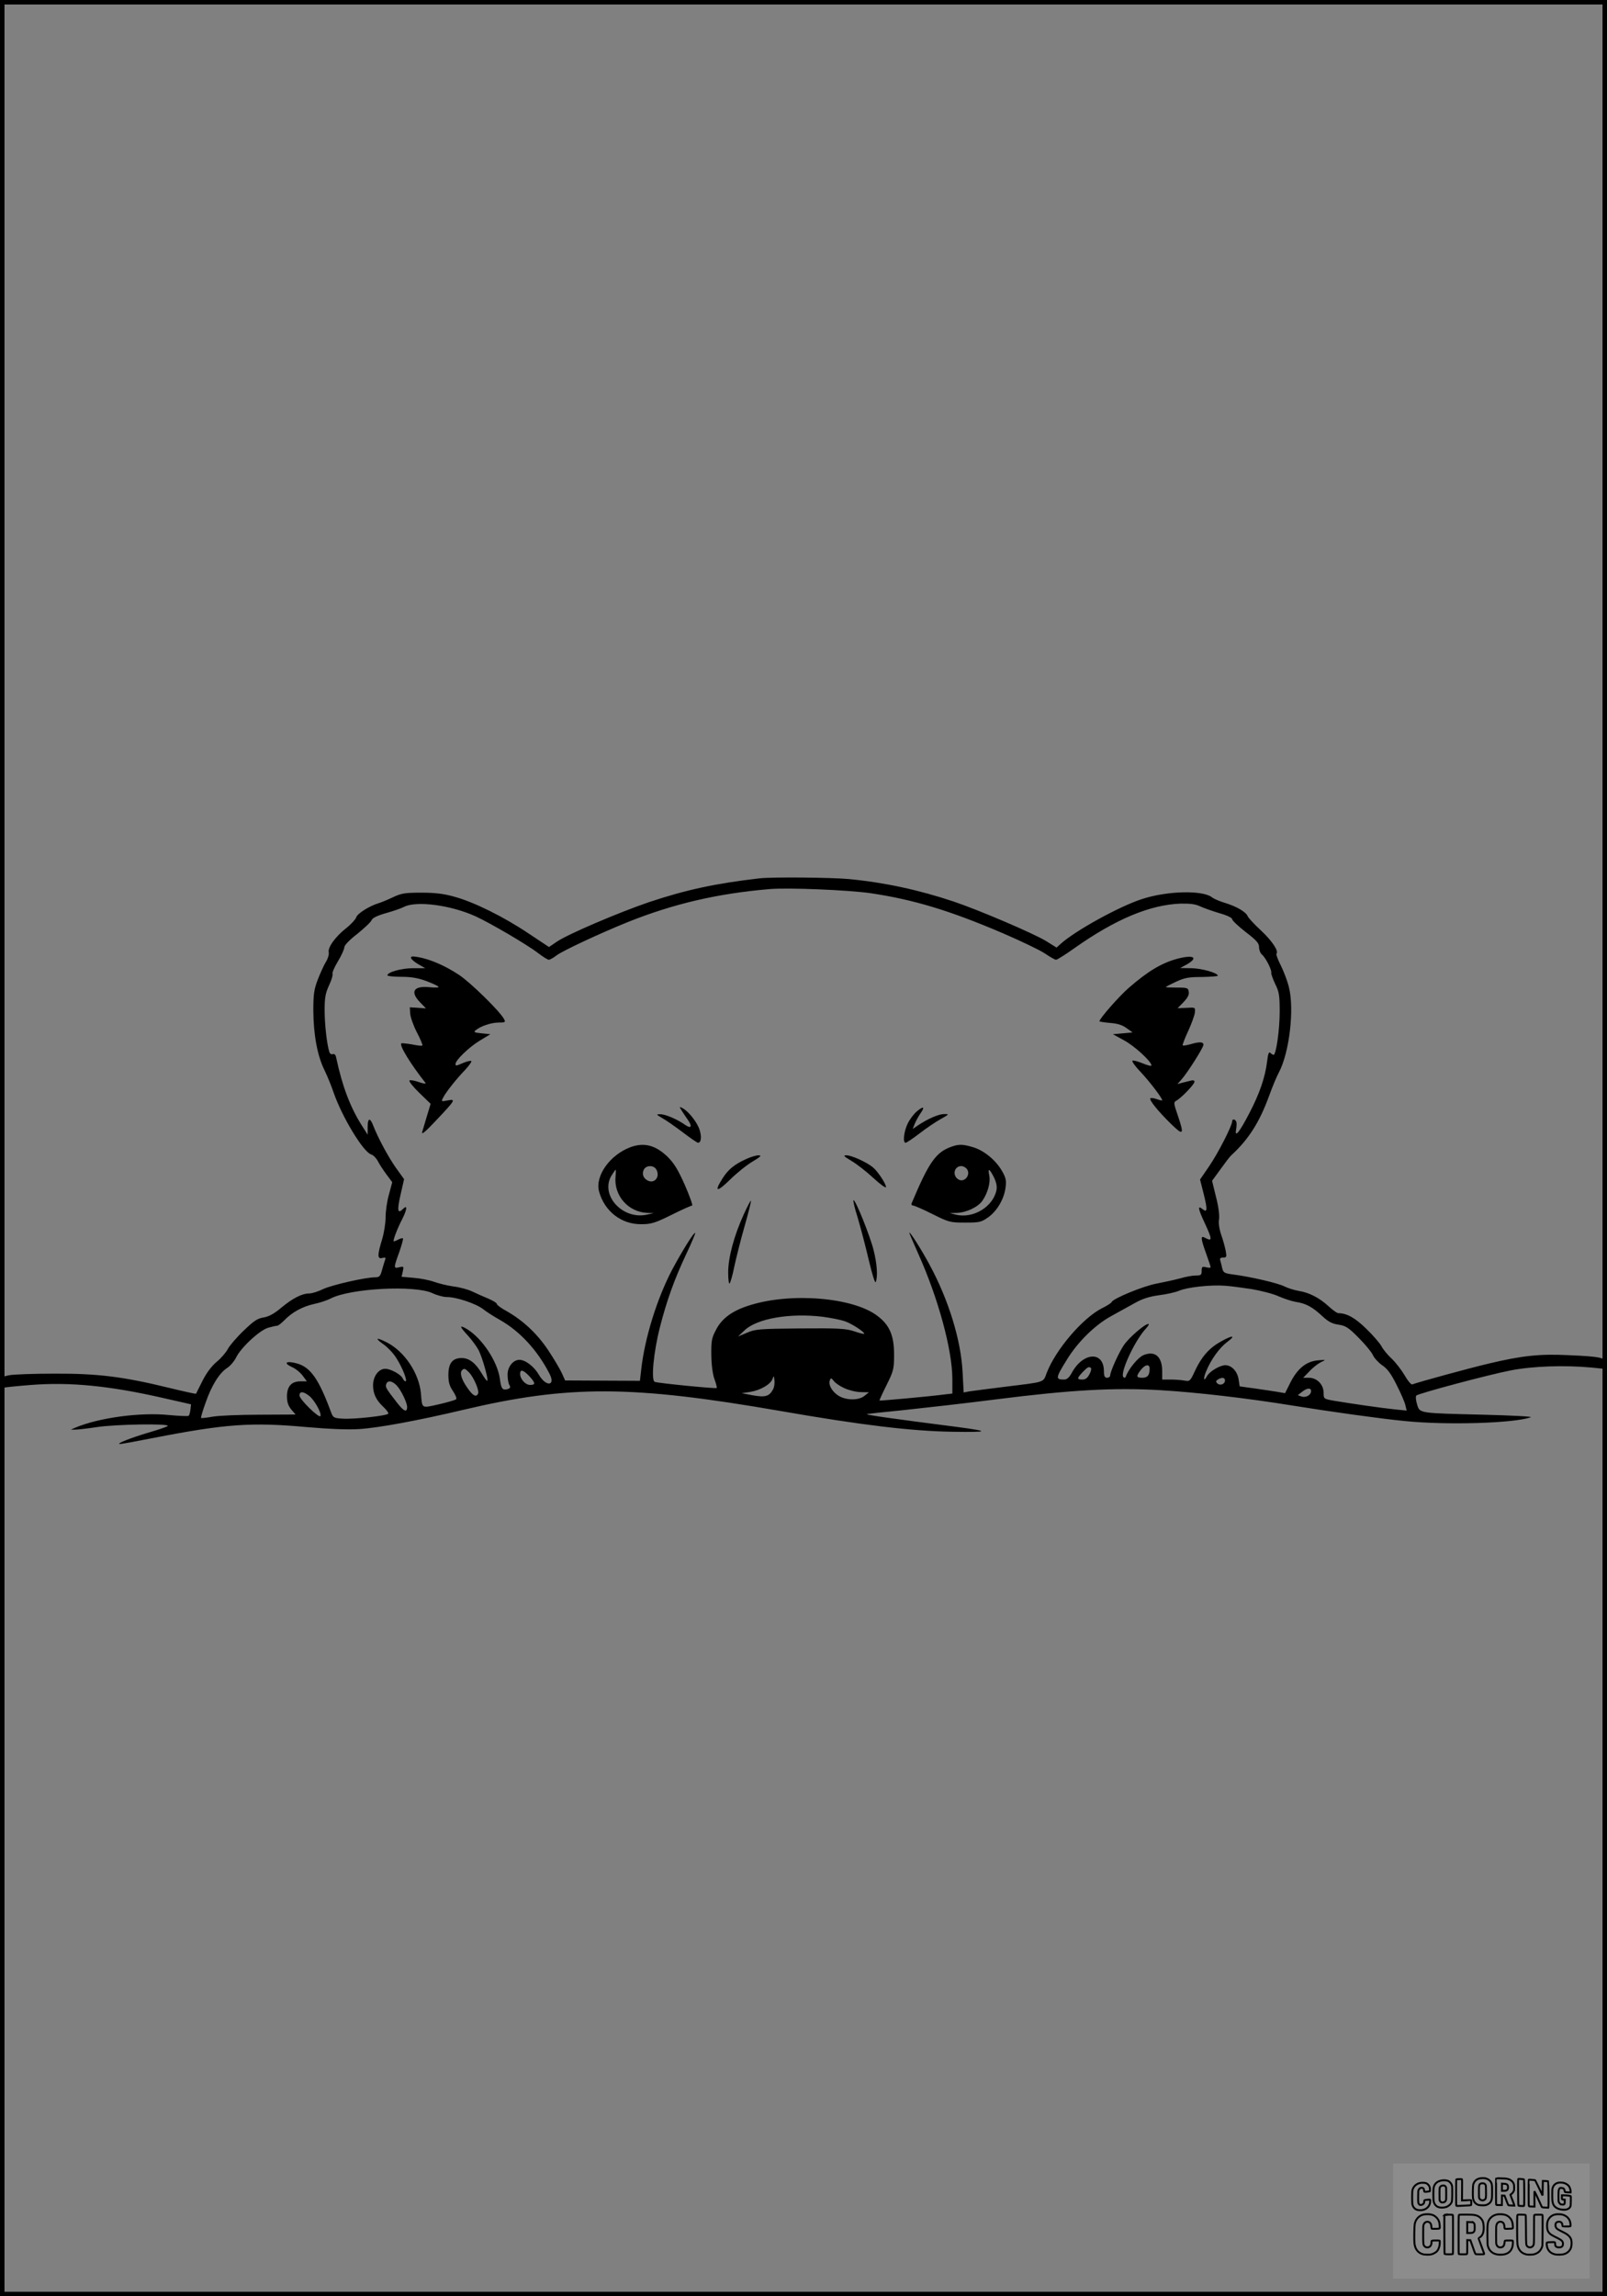 <?xml version="1.0" encoding="UTF-8"?>
<svg xmlns="http://www.w3.org/2000/svg" version="1.0" width="896pt" height="1280pt" viewBox="0 0 896 1280" preserveAspectRatio="xMidYMid meet">
  <rect x="0" y="0" width="896" height="1280" fill="#808080" stroke="none"/>
  <g transform="translate(0.00 0.00) scale(1)">
    <g transform="translate(0,1280) scale(0.1,-0.1)" fill="#000000" stroke="none">
      <path d="M4235 7904 c-249 -29 -410 -64 -617 -133 -170 -58 -451 -178 -513 -220 l-44 -30 -113 75 c-138 93 -306 176 -413 205 -59 17 -108 23 -185 23 -92 0 -112 -3 -160 -26 -30 -14 -66 -29 -80 -33 -50 -15 -119 -58 -124 -79 -4 -11 -28 -38 -56 -60 -60 -47 -104 -108 -97 -135 2 -11 -4 -34 -16 -53 -11 -18 -31 -62 -45 -98 -21 -55 -25 -81 -25 -175 1 -132 22 -249 62 -330 16 -33 39 -89 51 -125 47 -136 165 -331 209 -345 12 -3 29 -21 38 -38 9 -18 31 -51 48 -74 l32 -43 -18 -67 c-11 -37 -19 -95 -19 -128 0 -33 -9 -89 -20 -125 -27 -88 -26 -110 2 -102 17 4 20 2 15 -11 -3 -9 -11 -34 -17 -56 -9 -35 -15 -41 -38 -41 -55 0 -238 -42 -289 -65 -28 -14 -63 -25 -78 -25 -41 0 -92 -26 -155 -78 -41 -35 -71 -51 -101 -56 -34 -5 -55 -20 -111 -74 -39 -37 -78 -83 -88 -102 -10 -19 -38 -52 -63 -72 -28 -24 -56 -61 -78 -105 -19 -37 -35 -70 -36 -72 -1 -2 -69 13 -151 33 -254 62 -397 80 -637 79 -116 0 -230 -4 -255 -9 -41 -9 -45 -12 -48 -43 -3 -28 -1 -32 15 -27 10 3 80 10 156 16 221 17 441 -5 742 -74 l150 -34 -3 -28 c-2 -16 -6 -32 -10 -36 -4 -3 -52 -1 -107 4 -159 17 -392 -14 -525 -70 l-25 -11 25 0 c14 0 68 6 120 14 104 16 410 21 395 6 -6 -5 -53 -21 -105 -36 -98 -29 -185 -63 -162 -64 7 -1 93 15 190 34 401 78 544 88 853 60 127 -11 228 -15 292 -11 109 7 325 47 579 107 588 139 938 138 1768 -6 454 -79 728 -112 960 -116 208 -3 213 2 25 27 -367 47 -505 67 -502 71 2 2 96 12 208 23 112 12 345 38 516 60 411 52 654 66 909 51 206 -12 488 -45 741 -86 204 -33 482 -72 623 -86 233 -24 612 -13 705 21 11 4 -106 10 -260 14 -367 9 -359 7 -374 58 -7 22 -9 44 -4 49 13 12 402 116 526 140 123 24 299 30 450 16 l89 -9 -4 28 c-4 36 -28 42 -213 50 -161 8 -260 -3 -445 -47 -107 -25 -391 -103 -426 -116 -6 -2 -25 20 -42 50 -17 29 -49 71 -72 93 -23 21 -49 53 -57 69 -9 17 -46 60 -84 97 -62 61 -109 88 -157 88 -7 0 -31 17 -55 39 -51 47 -108 76 -165 85 -24 4 -60 15 -80 25 -37 19 -193 55 -289 67 -45 6 -52 10 -58 33 -3 14 -8 34 -11 44 -4 12 0 17 16 17 19 0 20 4 14 38 -4 20 -15 61 -25 89 -11 32 -16 66 -12 87 3 21 -3 71 -17 124 l-22 90 46 63 c25 35 52 71 61 79 97 89 158 185 212 334 18 50 42 107 53 127 59 110 88 355 56 478 -9 36 -30 90 -46 122 -16 31 -26 60 -23 63 14 14 -25 72 -86 129 -37 34 -70 70 -74 79 -9 24 -61 55 -127 75 -30 9 -62 23 -71 30 -50 42 -248 38 -390 -8 -126 -40 -376 -178 -456 -251 l-22 -20 -58 36 c-70 43 -377 174 -517 221 -195 65 -385 106 -584 125 -98 9 -426 12 -497 4z m620 -83 c240 -36 439 -96 734 -222 102 -44 209 -95 237 -114 28 -19 56 -35 62 -35 6 0 53 29 103 65 228 161 421 242 592 248 53 1 83 -3 108 -15 19 -9 67 -26 107 -38 43 -12 72 -26 72 -34 0 -7 34 -39 75 -71 61 -47 75 -62 75 -85 0 -15 7 -33 16 -41 20 -16 56 -86 52 -102 -1 -7 9 -34 22 -62 22 -44 25 -63 25 -155 0 -101 -20 -240 -34 -240 -4 0 -12 5 -18 11 -8 8 -13 -4 -18 -47 -11 -90 -42 -179 -98 -287 -56 -108 -84 -143 -75 -93 3 17 4 36 1 43 -6 16 -23 17 -23 2 0 -24 -81 -182 -129 -251 l-50 -73 21 -83 c21 -85 20 -104 -7 -82 -28 23 -26 4 10 -73 45 -97 46 -109 4 -87 -26 15 -25 -2 6 -88 14 -38 25 -72 25 -76 0 -3 -11 -4 -25 0 -22 5 -25 3 -25 -20 0 -23 -4 -26 -33 -26 -18 0 -57 -7 -87 -16 -30 -8 -89 -21 -131 -29 -72 -13 -243 -83 -251 -103 -1 -5 -26 -21 -55 -35 -107 -55 -257 -230 -307 -360 -21 -55 -4 -49 -231 -77 -93 -12 -184 -23 -201 -26 l-31 -6 -6 114 c-9 177 -77 400 -184 598 -45 84 -113 191 -113 178 0 -3 23 -56 50 -117 111 -247 190 -536 190 -699 l0 -80 -52 -6 c-84 -11 -352 -35 -354 -33 -2 1 16 40 39 86 39 79 42 89 42 170 0 107 -25 165 -93 216 -134 103 -482 132 -712 59 -97 -30 -156 -73 -189 -139 -23 -43 -26 -61 -25 -140 1 -56 8 -107 18 -134 9 -24 14 -46 12 -48 -4 -5 -320 26 -345 34 -22 6 -7 166 28 303 39 153 82 271 147 409 30 63 52 116 50 118 -6 7 -71 -98 -127 -202 -86 -163 -155 -386 -174 -561 l-7 -61 -208 1 -209 1 -18 40 c-10 22 -44 80 -76 128 -62 93 -140 166 -233 219 -30 16 -54 34 -54 40 0 5 -21 18 -47 29 -27 11 -67 29 -90 40 -23 11 -70 24 -105 28 -35 5 -83 17 -108 26 -25 9 -75 19 -113 22 l-68 6 7 30 c6 28 5 29 -20 23 -32 -8 -32 -4 0 84 14 40 23 74 21 77 -3 2 -14 0 -25 -6 -12 -6 -23 -11 -26 -11 -8 0 18 70 49 129 25 51 27 77 3 53 -31 -31 -35 -11 -15 77 l20 88 -46 64 c-42 60 -98 163 -127 237 -17 44 -30 40 -30 -10 l0 -43 -35 55 c-64 102 -107 218 -140 372 -3 18 -10 25 -19 22 -8 -3 -17 2 -20 13 -14 45 -26 155 -26 233 0 70 5 95 25 138 14 30 22 58 19 63 -3 6 10 37 30 70 20 33 36 69 36 79 0 11 29 41 73 75 39 32 75 65 79 76 5 12 31 25 80 39 40 11 86 27 101 35 68 35 261 10 399 -53 81 -37 288 -158 350 -206 26 -20 52 -36 58 -36 6 0 26 11 44 25 35 26 238 121 396 185 255 102 499 159 790 184 104 9 440 -5 565 -23z m2125 -2207 c52 -9 119 -26 149 -40 30 -13 72 -27 95 -31 56 -8 93 -28 147 -78 34 -32 56 -44 92 -49 40 -6 56 -16 113 -74 37 -37 72 -80 79 -96 7 -16 30 -41 51 -56 29 -19 50 -47 81 -110 24 -47 46 -98 49 -114 l7 -29 -69 7 c-76 8 -234 31 -331 47 -63 11 -63 11 -63 45 0 46 -37 84 -82 84 l-32 0 35 36 c18 20 48 43 64 51 30 14 30 14 -18 10 -64 -6 -113 -46 -152 -123 l-30 -60 -40 7 c-22 4 -79 12 -126 19 l-87 12 -6 39 c-7 45 -39 79 -74 79 -30 0 -89 -35 -103 -62 -18 -34 -21 -12 -4 28 27 66 75 132 118 164 52 38 28 39 -39 0 -63 -35 -106 -85 -142 -163 -25 -55 -29 -58 -56 -53 -16 3 -50 6 -77 6 l-49 0 0 46 c0 82 -40 117 -105 90 -30 -13 -83 -77 -98 -120 -2 -6 -8 -8 -13 -3 -22 21 62 203 124 270 14 15 21 27 15 27 -20 0 -107 -75 -136 -117 -29 -42 -76 -147 -77 -170 0 -7 -8 -13 -17 -13 -14 0 -18 9 -18 39 -2 112 -118 103 -180 -13 -14 -25 -26 -36 -42 -36 -49 0 -48 8 15 110 61 100 159 196 250 245 40 22 99 55 132 73 41 23 80 35 132 42 40 5 91 16 112 25 46 20 178 34 256 28 30 -2 98 -11 150 -19z m-4570 -22 c25 -12 61 -22 81 -22 54 0 161 -36 202 -67 20 -16 63 -43 95 -61 111 -63 209 -169 276 -300 35 -68 -19 -74 -59 -6 -27 47 -76 84 -109 84 -35 0 -66 -39 -66 -82 0 -22 4 -48 10 -58 8 -14 5 -19 -12 -24 -27 -6 -34 3 -41 59 -14 98 -101 228 -186 278 -42 24 -39 13 8 -38 22 -24 49 -61 60 -82 21 -42 55 -162 48 -170 -3 -2 -16 16 -31 41 -34 58 -70 86 -112 86 -51 0 -74 -29 -74 -94 0 -41 6 -62 26 -91 14 -21 22 -41 17 -45 -4 -4 -48 -17 -96 -28 -99 -22 -93 -26 -100 61 -11 113 -91 233 -190 284 -61 31 -70 25 -17 -12 21 -15 53 -48 69 -74 34 -52 65 -131 52 -131 -5 0 -11 7 -15 15 -8 22 -67 55 -98 55 -37 0 -68 -42 -68 -92 0 -47 17 -83 59 -122 17 -16 28 -32 26 -36 -7 -12 -193 -32 -253 -28 -51 3 -55 5 -67 38 -68 184 -114 249 -190 270 -59 16 -78 3 -28 -20 21 -9 48 -31 61 -49 l23 -31 -36 0 c-50 0 -75 -28 -75 -84 0 -32 7 -52 24 -73 l24 -28 -202 -1 c-110 0 -228 -5 -261 -11 -33 -6 -62 -9 -64 -7 -2 2 9 40 25 84 33 96 77 167 121 195 17 11 39 37 49 57 25 54 132 154 180 167 21 6 44 11 50 11 5 0 23 14 40 31 42 44 101 76 164 90 30 6 73 20 94 31 112 57 468 75 566 30z m2177 -132 c45 -6 101 -17 124 -25 40 -14 114 -63 107 -70 -2 -2 -27 4 -55 14 -46 15 -86 18 -301 16 -229 -2 -251 -4 -297 -24 l-50 -21 37 35 c70 66 254 97 435 75z m1823 -289 c0 -37 -12 -51 -41 -51 -34 0 -36 8 -8 44 24 31 49 34 49 7z m-327 3 c3 -4 0 -19 -9 -35 -10 -20 -22 -29 -39 -29 -32 0 -31 7 2 42 28 29 35 32 46 22z m-3466 -26 c26 -29 55 -98 49 -115 -10 -25 -31 -13 -63 35 -31 45 -41 81 -26 95 11 11 18 8 40 -15z m334 -19 c35 -38 36 -49 5 -49 -27 0 -56 33 -56 62 0 27 18 22 51 -13z m1359 -74 c-21 -39 -43 -45 -112 -33 l-63 12 47 7 c57 9 114 42 125 72 7 20 8 20 11 -7 2 -16 -1 -39 -8 -51z m400 6 c25 -11 65 -21 90 -21 l45 -1 -24 -19 c-31 -27 -103 -27 -146 0 -35 22 -58 61 -48 86 5 14 8 14 22 -4 9 -12 36 -30 61 -41z m2120 44 c0 -21 -28 -31 -43 -16 -9 9 -8 14 3 21 22 14 40 12 40 -5z m-4619 -27 c25 -26 58 -95 59 -120 0 -35 -19 -26 -61 29 -58 75 -62 82 -55 99 8 21 32 17 57 -8z m5099 -32 c0 -22 -27 -38 -52 -31 l-22 8 23 18 c27 22 51 25 51 5z m-5586 -27 c29 -23 69 -94 63 -112 -5 -17 -117 92 -117 114 0 25 21 24 54 -2z"></path>
      <path d="M2292 7459 c3 -8 21 -23 42 -35 l37 -21 -68 0 c-65 0 -143 -22 -143 -40 0 -4 35 -8 78 -8 56 0 94 -7 140 -24 34 -13 65 -27 67 -32 3 -4 -19 -5 -50 -2 -89 9 -110 -25 -53 -84 l33 -34 -45 3 -45 3 2 -34 c1 -19 17 -66 37 -105 20 -38 34 -72 31 -74 -2 -3 -28 0 -57 6 -29 5 -56 8 -60 6 -14 -9 51 -115 134 -220 5 -7 -10 -5 -36 4 -25 9 -48 13 -53 9 -4 -5 21 -36 55 -69 l63 -61 -20 -66 c-11 -36 -23 -77 -27 -91 -5 -18 18 1 77 64 109 115 112 121 65 112 -36 -7 -37 -7 -25 16 16 31 73 103 123 155 22 24 37 45 34 48 -3 4 -23 -1 -43 -9 -44 -19 -45 -19 -45 -6 0 20 74 92 133 128 l61 37 -49 5 c-40 4 -46 7 -33 17 27 23 87 43 128 43 37 0 40 2 30 20 -23 43 -186 203 -251 246 -77 51 -163 88 -228 99 -34 6 -42 4 -39 -6z"></path>
      <path d="M6562 7455 c-87 -24 -162 -69 -269 -162 -53 -46 -163 -171 -163 -186 0 -2 26 -6 58 -9 41 -3 69 -11 93 -29 l34 -24 -55 -5 -55 -5 62 -34 c58 -31 153 -118 153 -140 0 -5 -22 0 -50 12 -27 11 -53 18 -56 14 -4 -4 17 -33 47 -64 49 -52 119 -144 119 -156 0 -3 -13 0 -30 6 -16 6 -32 8 -36 5 -8 -9 39 -68 115 -143 70 -68 75 -62 37 50 -22 64 -23 71 -8 79 28 15 102 92 102 106 0 8 -8 10 -22 6 -13 -3 -34 -9 -48 -12 l-25 -7 21 24 c34 37 124 180 124 195 0 17 -22 18 -73 3 -22 -6 -41 -9 -43 -6 -2 2 11 37 30 78 19 41 36 88 38 104 3 30 3 30 -47 27 l-49 -2 33 34 c22 23 32 41 29 57 -3 22 -7 24 -66 24 -34 0 -62 1 -62 3 0 2 26 15 58 30 47 22 72 26 144 26 49 1 88 4 88 7 0 16 -90 41 -147 42 l-63 1 37 20 c68 39 38 56 -55 31z"></path>
      <path d="M3804 6604 c11 -16 25 -38 33 -49 24 -35 16 -48 -16 -26 -43 31 -112 61 -141 60 -23 0 -21 -2 13 -22 22 -12 73 -48 114 -79 42 -32 80 -58 85 -58 17 0 21 32 9 71 -13 42 -60 102 -94 121 -21 11 -21 11 -3 -18z"></path>
      <path d="M5112 6605 c-17 -14 -40 -45 -51 -68 -22 -45 -28 -107 -12 -107 6 0 40 23 78 52 37 29 91 65 118 80 48 27 49 28 19 28 -30 0 -91 -26 -147 -64 l-28 -19 11 28 c6 15 20 41 31 57 28 39 19 45 -19 13z"></path>
      <path d="M3517 6406 c-115 -42 -200 -160 -177 -247 30 -111 125 -185 237 -183 54 0 76 7 167 52 58 29 110 52 115 52 5 0 -13 51 -40 113 -39 88 -60 122 -97 159 -67 64 -129 81 -205 54z m143 -126 c22 -41 -12 -81 -50 -60 -24 13 -32 37 -20 61 14 25 56 25 70 -1z m-228 -39 c-10 -106 71 -198 178 -202 l35 -1 -35 -8 c-137 -33 -267 108 -200 218 11 17 21 32 23 32 1 0 1 -18 -1 -39z"></path>
      <path d="M5305 6408 c-87 -31 -125 -85 -222 -315 -3 -7 1 -13 8 -13 7 0 55 -21 107 -47 92 -46 99 -48 183 -48 82 0 90 2 131 31 50 37 88 104 95 168 5 36 0 54 -21 90 -35 60 -100 113 -160 131 -57 17 -79 18 -121 3z m85 -123 c26 -32 -13 -81 -47 -59 -35 22 -23 74 17 74 10 0 23 -7 30 -15z m151 -46 c14 -29 19 -51 15 -73 -19 -93 -129 -160 -226 -137 l-35 9 40 1 c53 2 117 32 142 67 30 43 46 101 39 140 -9 45 -1 43 25 -7z"></path>
      <path d="M4162 6340 c-67 -30 -102 -59 -133 -108 -49 -77 -33 -80 39 -10 37 37 94 83 126 102 47 28 55 36 35 36 -13 0 -43 -9 -67 -20z"></path>
      <path d="M4747 6329 c28 -16 83 -59 122 -95 39 -36 71 -59 71 -51 0 18 -45 87 -73 110 -33 28 -119 67 -147 67 -21 0 -16 -5 27 -31z"></path>
      <path d="M4147 6031 c-54 -118 -87 -241 -87 -324 0 -39 4 -67 8 -61 5 5 17 47 26 93 10 46 35 147 57 224 22 77 38 141 36 144 -2 2 -20 -32 -40 -76z"></path>
      <path d="M4782 6013 c16 -54 44 -160 62 -237 20 -84 35 -132 39 -122 12 31 7 101 -12 177 -20 80 -100 279 -112 279 -4 0 6 -44 23 -97z"></path>
    </g>
  </g>
  <rect x="0.0" y="0.0" width="896.0" height="1280.0" fill="none" stroke="black" stroke-width="5"></rect>
  <g transform="translate(776.77 1206.00) scale(0.107)" opacity="1.0">
    <rect x="0" y="0" width="1024.0" height="600.0" fill="white" fill-opacity="0.1"></rect>
    <g transform="translate(0,650) scale(0.1,-0.1)" stroke="none">
      <path fill="none" stroke="#000000" stroke-width="100" d="M4491 5720 c-164 -43 -269 -147 -319 -315 -19 -65 -29 -577 -13 -693 25 -190 116 -310 276 -367 63 -23 284 -32 370 -16 122 22 249 110 294 205 51 104 56 150 56 496 0 341 -4 385 -48 478 -46 100 -156 184 -282 217 -83 21 -241 19 -334 -5z m270 -273 c19 -12 43 -40 54 -62 18 -37 20 -64 23 -320 5 -339 -1 -384 -56 -436 -87 -82 -235 -56 -289 51 -22 43 -23 53 -23 335 0 314 7 370 52 412 34 32 66 42 139 42 53 1 73 -4 100 -22z"></path>
      <path fill="none" stroke="#000000" stroke-width="100" d="M5367 5723 c-4 -3 -7 -311 -7 -683 0 -618 1 -679 17 -691 12 -10 51 -14 152 -14 l136 0 3 248 2 248 67 -3 67 -3 34 -85 c18 -47 58 -152 89 -235 30 -82 63 -158 73 -168 14 -15 40 -19 165 -24 l148 -6 -5 34 c-4 19 -49 143 -102 276 -53 133 -96 246 -96 251 0 6 15 19 33 31 53 33 104 92 134 156 27 57 28 67 27 195 0 115 -4 144 -23 193 -31 80 -76 135 -148 183 -83 56 -166 82 -303 94 -129 11 -453 14 -463 3z m541 -300 c55 -27 77 -73 77 -163 0 -61 -4 -82 -23 -111 -34 -55 -73 -69 -191 -69 l-101 0 0 187 0 186 101 -6 c66 -4 114 -12 137 -24z"></path>
      <path fill="none" stroke="#000000" stroke-width="100" d="M6514 5685 c-4 -9 -5 -320 -2 -690 3 -511 7 -678 16 -687 19 -19 273 -30 291 -13 11 11 13 126 12 675 -1 364 -6 672 -11 685 -11 28 -27 31 -187 40 -99 6 -114 5 -119 -10z"></path>
      <path fill="none" stroke="#000000" stroke-width="100" d="M3355 5683 c-27 -3 -55 -9 -62 -15 -10 -8 -13 -150 -13 -683 0 -592 2 -674 15 -685 12 -10 52 -11 173 -6 362 15 578 29 590 38 8 7 12 46 12 129 0 108 -2 119 -20 129 -11 6 -24 9 -28 7 -4 -3 -103 -8 -221 -12 l-214 -7 5 545 c4 384 2 549 -5 556 -11 11 -120 12 -232 4z"></path>
      <path fill="none" stroke="#000000" stroke-width="100" d="M7067 5654 c-4 -4 -7 -310 -7 -680 0 -625 1 -673 18 -692 15 -18 31 -21 152 -24 l134 -3 -3 400 c-2 277 1 397 8 390 11 -11 153 -311 251 -530 96 -215 128 -281 142 -292 7 -6 82 -14 165 -17 l153 -7 11 28 c14 34 3 1333 -11 1347 -5 5 -70 11 -144 14 l-136 5 -1 -54 c-1 -30 -5 -200 -8 -379 l-6 -325 -73 150 c-40 83 -123 256 -184 385 -61 129 -117 242 -125 252 -11 12 -40 18 -121 22 -59 4 -130 9 -157 12 -28 3 -54 2 -58 -2z"></path>
      <path fill="none" stroke="#000000" stroke-width="100" d="M2507 5614 c-220 -49 -342 -159 -394 -357 -24 -91 -24 -641 0 -740 57 -233 232 -339 510 -310 56 6 127 21 158 33 76 29 187 114 226 174 64 95 67 114 71 505 2 232 -1 371 -8 404 -27 126 -116 235 -228 278 -74 29 -236 35 -335 13z m191 -281 c15 -11 36 -35 47 -54 19 -32 20 -52 20 -349 0 -309 0 -316 -23 -362 -31 -62 -75 -89 -155 -95 -53 -4 -67 -2 -97 19 -19 13 -44 41 -55 63 -19 37 -20 60 -20 350 0 337 2 351 60 405 54 51 169 63 223 23z"></path>
      <path fill="none" stroke="#000000" stroke-width="100" d="M8568 5491 c-133 -43 -219 -134 -262 -280 -13 -45 -16 -107 -16 -343 0 -320 9 -395 60 -506 73 -156 258 -255 506 -269 191 -11 324 47 376 165 19 42 22 70 26 288 4 209 3 242 -11 256 -19 18 -186 38 -347 41 l-105 2 -3 -95 c-1 -52 2 -102 7 -109 6 -10 33 -16 75 -19 l66 -4 0 -105 c0 -98 -1 -105 -26 -130 -23 -23 -31 -25 -99 -21 -64 3 -79 7 -112 34 -21 16 -49 52 -63 80 -25 49 -25 51 -25 324 0 303 6 348 56 402 28 29 32 30 99 26 105 -6 152 -50 167 -158 8 -53 9 -54 48 -62 22 -5 90 -10 150 -11 l110 -2 3 43 c4 52 -30 180 -66 245 -53 99 -179 183 -317 212 -96 20 -226 18 -297 -4z"></path>
      <path fill="none" stroke="#000000" stroke-width="100" d="M1390 5484 c-203 -45 -359 -207 -390 -404 -13 -83 -13 -616 0 -694 20 -123 100 -235 203 -281 98 -45 271 -51 387 -13 211 67 340 238 340 451 0 54 -3 69 -17 74 -24 9 -264 -15 -280 -28 -7 -7 -13 -31 -13 -60 0 -56 -13 -95 -43 -128 -31 -34 -95 -61 -144 -61 -35 0 -48 6 -77 35 -52 52 -58 99 -54 423 3 257 5 280 24 323 42 89 120 132 202 109 53 -14 72 -42 81 -120 11 -90 15 -92 150 -79 62 6 125 15 138 20 25 9 25 10 21 107 -3 82 -9 106 -33 155 -33 68 -97 130 -163 160 -60 27 -235 33 -332 11z"></path>
      <path fill="none" stroke="#000000" stroke-width="100" d="M1600 3845 c-239 -44 -424 -235 -476 -495 -22 -109 -33 -831 -15 -1000 31 -300 174 -492 425 -572 45 -15 100 -21 211 -25 181 -6 263 8 380 66 147 73 214 152 266 311 26 78 32 117 37 219 4 98 2 125 -9 132 -22 14 -393 11 -407 -3 -7 -7 -12 -39 -12 -73 0 -169 -84 -275 -217 -275 -68 0 -110 18 -150 64 -65 73 -68 99 -68 606 0 446 1 456 22 515 78 208 337 201 392 -11 6 -23 13 -75 16 -115 3 -41 10 -78 15 -83 10 -10 289 -10 357 0 63 9 67 18 60 147 -12 210 -62 331 -181 445 -86 82 -165 123 -280 146 -94 19 -261 20 -366 1z"></path>
      <path fill="none" stroke="#000000" stroke-width="100" d="M5376 3840 c-151 -39 -268 -118 -350 -237 -106 -157 -118 -245 -114 -863 4 -463 5 -477 27 -550 33 -106 72 -178 131 -243 123 -135 290 -197 526 -197 326 0 528 127 610 384 34 106 48 339 20 349 -29 12 -386 9 -400 -2 -7 -6 -16 -44 -20 -85 -17 -192 -81 -266 -226 -266 -93 1 -163 55 -197 152 -16 48 -18 92 -18 503 0 437 1 452 22 520 26 81 57 119 121 147 78 35 188 8 237 -56 30 -40 55 -133 55 -206 0 -92 6 -95 157 -92 70 1 161 5 201 8 87 8 88 9 78 158 -12 189 -62 314 -170 422 -76 76 -130 109 -241 144 -102 33 -337 38 -449 10z"></path>
      <path fill="none" stroke="#000000" stroke-width="100" d="M8441 3845 c-204 -45 -357 -196 -406 -402 -24 -99 -17 -331 13 -416 47 -137 141 -225 342 -323 334 -162 396 -203 438 -284 19 -37 23 -57 20 -116 -3 -59 -8 -77 -30 -107 -39 -50 -98 -70 -190 -65 -137 7 -187 57 -188 185 0 95 4 94 -223 86 -106 -3 -198 -10 -204 -16 -17 -13 -17 -107 1 -200 44 -226 196 -375 436 -423 103 -20 339 -15 435 10 199 53 340 189 391 377 21 78 28 222 15 311 -16 115 -56 191 -145 276 -85 81 -145 117 -386 235 -250 122 -298 173 -301 319 -3 109 52 167 164 175 115 8 183 -49 194 -164 3 -32 10 -64 16 -70 10 -14 340 -17 387 -4 24 7 25 9 22 92 -5 150 -54 269 -153 369 -69 70 -189 133 -297 155 -90 18 -265 18 -351 0z"></path>
      <path fill="none" stroke="#000000" stroke-width="100" d="M2710 3833 c-14 -2 -29 -9 -35 -14 -7 -7 -9 -354 -7 -1017 3 -910 5 -1008 20 -1019 20 -16 384 -18 413 -3 19 10 19 32 19 1019 0 923 -1 1010 -16 1022 -13 10 -61 14 -193 16 -97 1 -187 -1 -201 -4z"></path>
      <path fill="none" stroke="#000000" stroke-width="100" d="M3455 3833 c-47 -12 -45 32 -45 -1034 0 -987 0 -1009 19 -1019 12 -6 98 -10 210 -10 159 0 192 3 205 16 14 13 16 61 16 370 l0 355 81 -3 82 -3 88 -245 c49 -135 105 -292 124 -350 20 -58 45 -113 57 -122 18 -16 45 -18 229 -18 184 0 210 2 216 16 7 19 16 -7 -153 448 -74 197 -134 362 -134 366 0 4 23 22 50 40 162 104 228 273 217 560 -8 225 -46 336 -153 450 -104 110 -219 160 -413 179 -101 11 -657 13 -696 4z m721 -409 c64 -48 69 -61 72 -231 4 -176 -7 -223 -59 -267 -43 -36 -89 -46 -216 -46 l-113 0 0 286 0 286 144 -4 c127 -3 148 -5 172 -24z"></path>
      <path fill="none" stroke="#000000" stroke-width="100" d="M6510 3834 c-51 -11 -50 7 -50 -683 1 -672 7 -842 35 -951 45 -175 148 -311 289 -380 117 -58 200 -73 376 -68 124 4 156 9 225 32 108 37 176 79 246 153 61 66 117 169 140 258 9 37 13 248 16 831 4 727 3 782 -13 795 -13 11 -57 14 -204 14 -171 0 -190 -2 -209 -19 -21 -19 -21 -19 -21 -746 0 -782 0 -782 -52 -861 -64 -95 -228 -106 -302 -19 -61 73 -60 64 -66 877 -4 562 -8 745 -17 754 -13 13 -341 23 -393 13z"></path>
    </g>
  </g>
</svg>

